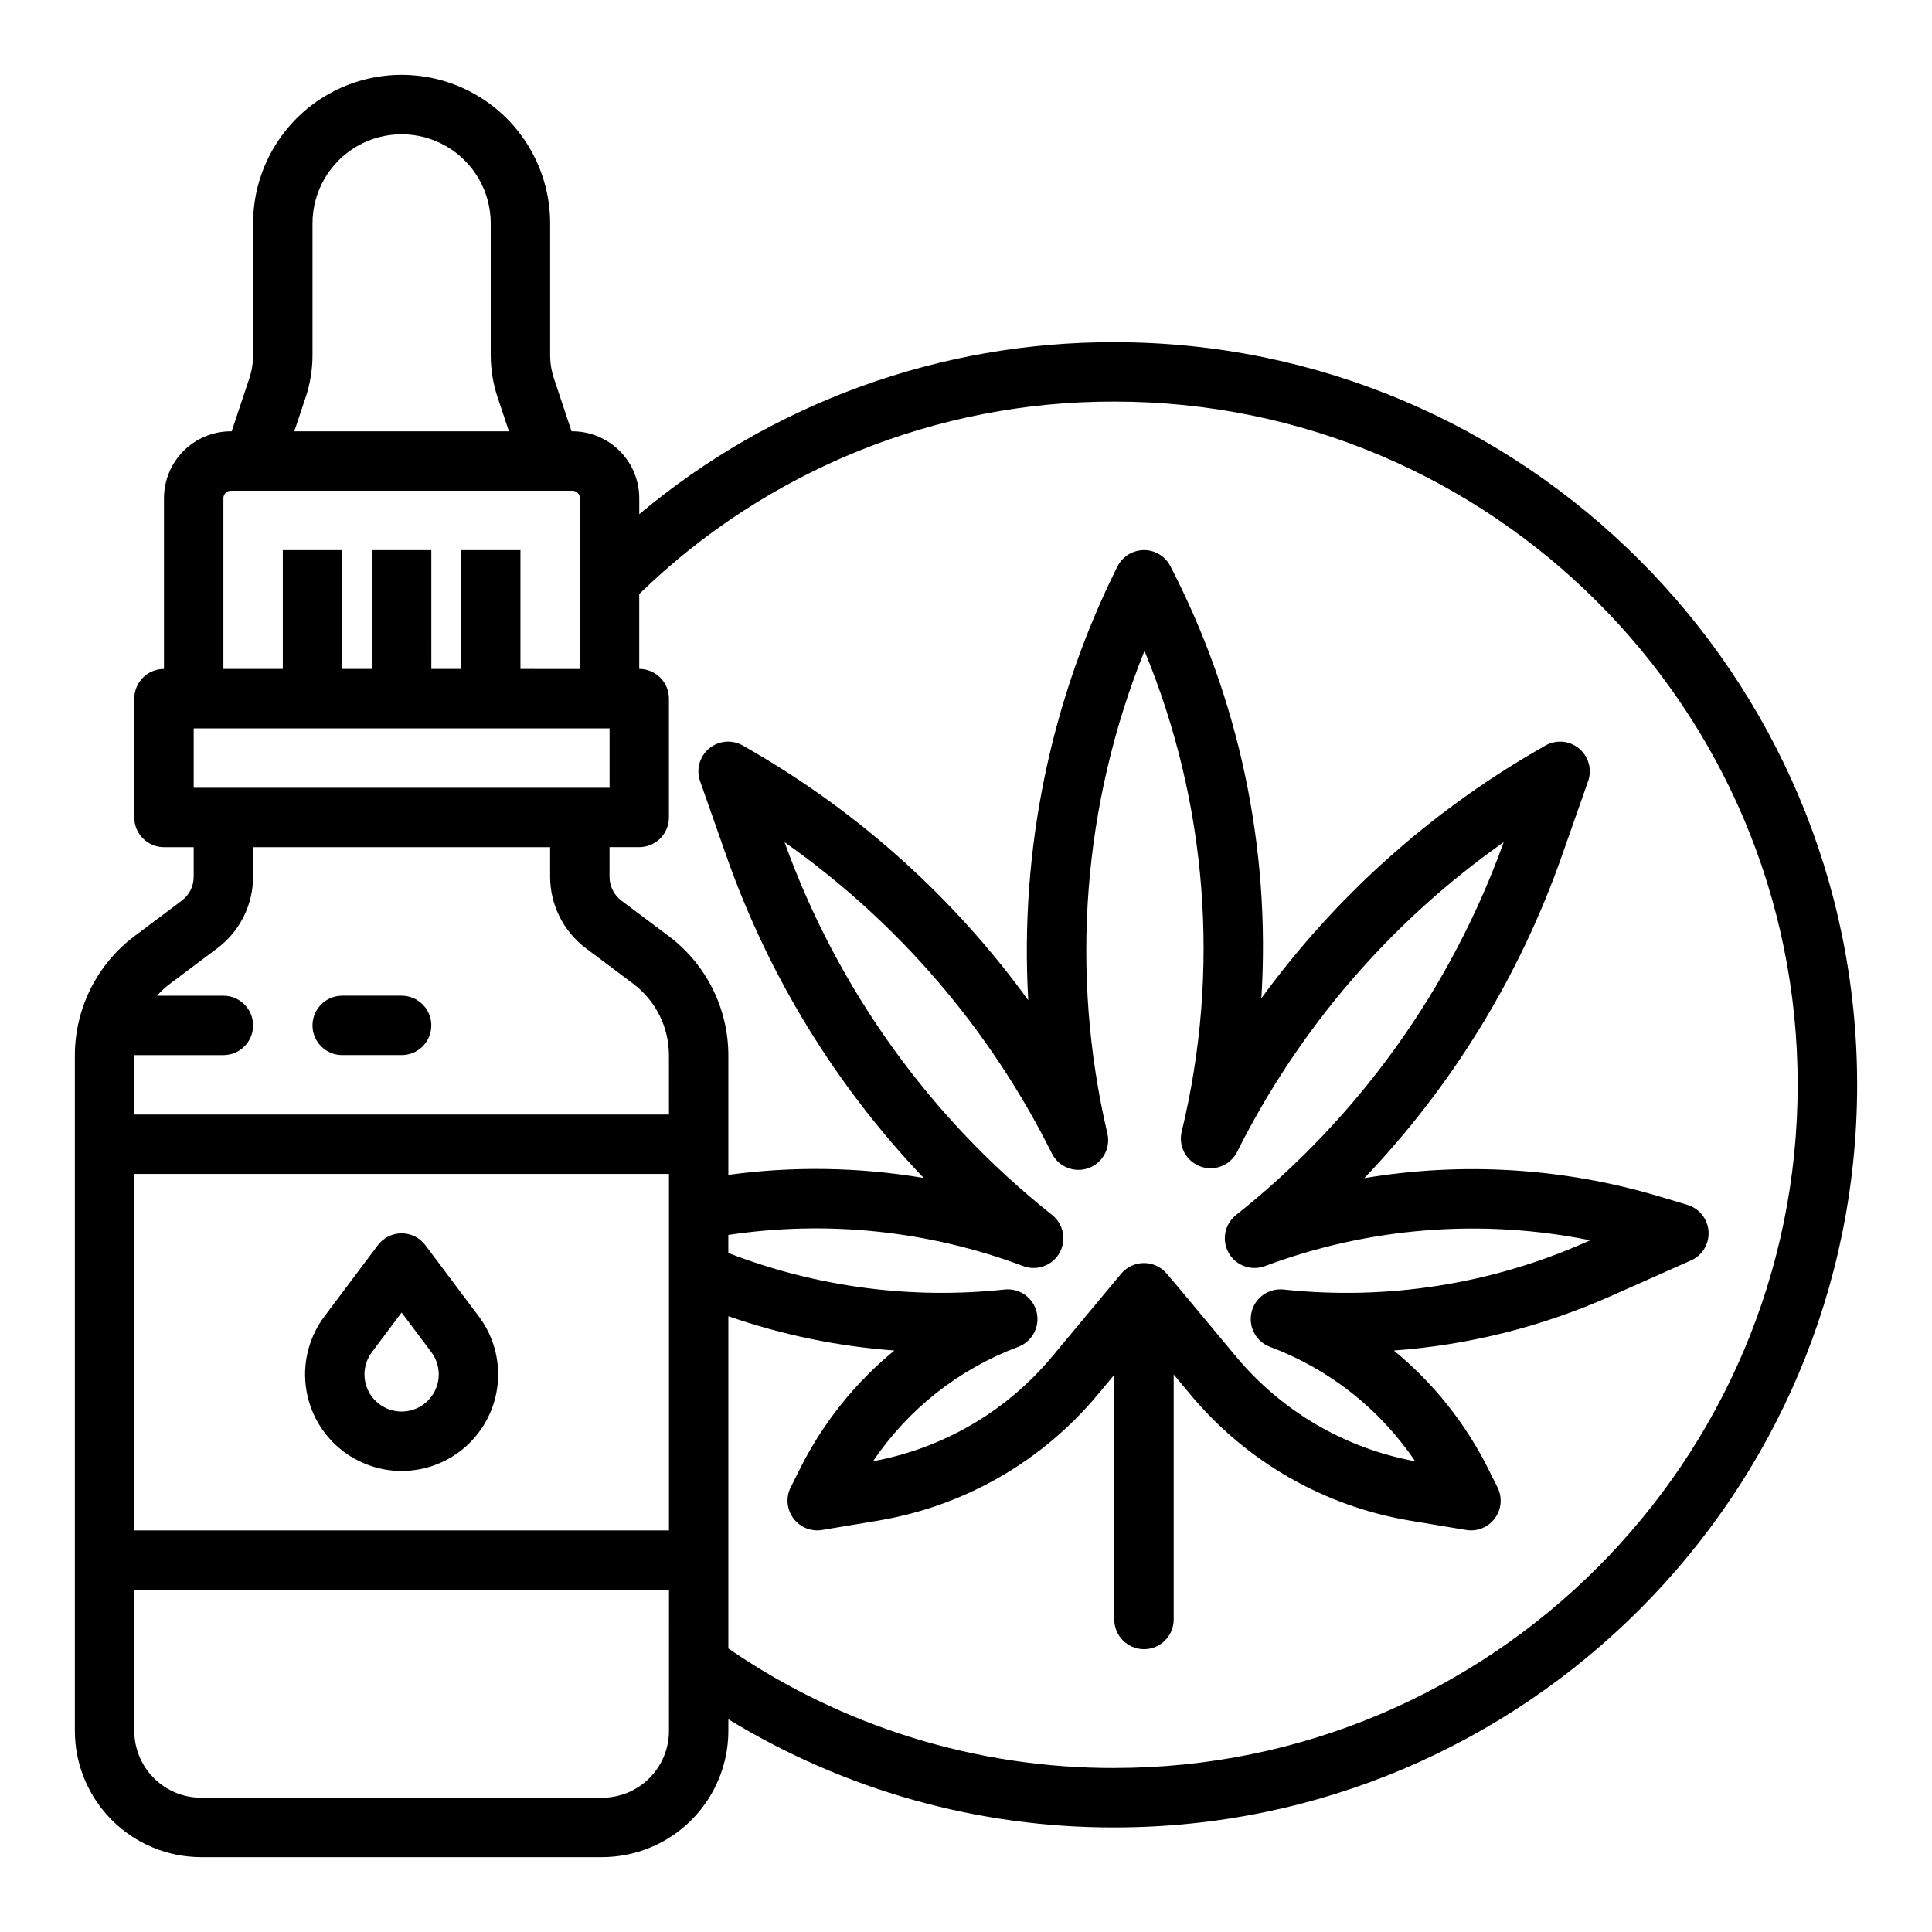 <?xml version="1.0" encoding="UTF-8"?>
<!-- Uploaded to: ICON Repo, www.svgrepo.com, Generator: ICON Repo Mixer Tools -->
<svg fill="#000000" width="800px" height="800px" version="1.1" viewBox="144 144 512 512" xmlns="http://www.w3.org/2000/svg">
 <g>
  <path d="m439.36 234.69c-46.047-0.133-90.656 16.008-125.95 45.574v-4.246c-0.004-4.699-1.875-9.199-5.195-12.52-3.32-3.32-7.82-5.188-12.516-5.195h-0.23l-4.664-13.992c-0.672-2.004-1.012-4.106-1.012-6.223v-34.887c0-14.062-7.5-27.059-19.68-34.09-12.176-7.031-27.18-7.031-39.359 0s-19.68 20.027-19.68 34.09v34.887c0 2.117-0.34 4.219-1.012 6.223l-4.664 13.992h-0.23c-4.695 0.008-9.195 1.875-12.516 5.195-3.32 3.32-5.188 7.82-5.195 12.52v45.266-0.004c-4.348 0-7.871 3.523-7.871 7.871v31.488c0 2.09 0.828 4.09 2.305 5.566 1.477 1.477 3.481 2.309 5.566 2.309h7.871v7.871c-0.004 2.477-1.168 4.805-3.148 6.297l-12.594 9.445c-9.887 7.453-15.715 19.109-15.746 31.488v179.09c0.012 8.871 3.539 17.375 9.812 23.645 6.269 6.273 14.773 9.801 23.645 9.812h106.27c8.871-0.012 17.375-3.539 23.645-9.812 6.273-6.269 9.801-14.773 9.812-23.645v-3.082c30.809 18.828 66.23 28.75 102.34 28.668 108.52 0 196.8-88.285 196.8-196.8s-88.285-196.8-196.8-196.8zm-214.36 14.602c1.203-3.613 1.82-7.394 1.816-11.203v-34.887c0-8.438 4.504-16.234 11.809-20.453 7.309-4.219 16.309-4.219 23.617 0 7.309 4.219 11.809 12.016 11.809 20.453v34.887c0 3.809 0.613 7.59 1.816 11.203l3.004 9.012h-56.875zm-21.797 26.727c0-1.09 0.879-1.969 1.965-1.969h90.531c0.52 0 1.02 0.207 1.391 0.574 0.367 0.371 0.578 0.871 0.578 1.395v45.266l-15.746-0.004v-31.488h-15.742v31.488h-7.871l-0.004-31.488h-15.742v31.488h-7.871v-31.488h-15.746v31.488h-15.742zm-7.871 61.008h110.21v15.742h-110.21zm125.95 265.68c-0.004 4.695-1.871 9.199-5.191 12.52-3.32 3.32-7.824 5.188-12.52 5.191h-106.27c-4.695-0.004-9.195-1.871-12.516-5.191-3.32-3.32-5.191-7.824-5.195-12.52v-37.391h141.7zm0-53.137h-141.7v-94.465h141.7zm0-110.21h-141.7v-15.746h23.617c4.348 0 7.871-3.523 7.871-7.871 0-4.348-3.523-7.871-7.871-7.871h-17.582c1.027-1.16 2.172-2.215 3.41-3.148l12.594-9.445 0.004-0.004c5.93-4.469 9.426-11.461 9.445-18.891v-7.871h78.719v7.871c0.02 7.43 3.516 14.422 9.449 18.891l12.594 9.445v0.004c5.934 4.473 9.43 11.461 9.445 18.891zm118.08 173.18c-36.539 0.09-72.238-10.961-102.34-31.68v-88.047c14.203 4.938 28.992 7.992 43.992 9.09-10.469 8.594-19.004 19.297-25.051 31.41l-2.426 4.856-0.004 0.004c-1.324 2.648-1.047 5.812 0.711 8.195 1.758 2.383 4.707 3.574 7.625 3.09l14.816-2.469v-0.004c22.773-3.797 43.426-15.637 58.207-33.371l4.402-5.281v64.848c0 4.348 3.527 7.871 7.875 7.871s7.871-3.523 7.871-7.871v-64.922l4.461 5.356c14.785 17.73 35.438 29.574 58.207 33.371l14.816 2.469v0.004c2.922 0.484 5.871-0.707 7.629-3.09 1.758-2.383 2.031-5.547 0.707-8.195l-2.43-4.856 0.004-0.004c-6.047-12.113-14.582-22.816-25.047-31.406 19.789-1.441 39.18-6.297 57.312-14.352l21.418-9.52h0.004c3.008-1.336 4.867-4.402 4.66-7.691-0.211-3.285-2.441-6.094-5.598-7.043l-7.586-2.277v0.004c-25.309-7.543-52.004-9.188-78.047-4.805 23.332-24.441 41.184-53.57 52.375-85.453l6.938-19.746h0.004c1.09-3.109 0.129-6.57-2.41-8.676-2.539-2.102-6.117-2.398-8.969-0.742l-2.379 1.379h-0.004c-28.57 16.559-53.379 38.891-72.832 65.578 2.488-39.66-5.848-79.25-24.121-114.54-1.352-2.641-4.086-4.281-7.051-4.238-2.957 0.027-5.652 1.707-6.977 4.352-17.766 35.598-25.91 75.223-23.625 114.94-19.512-26.914-44.453-49.43-73.211-66.098l-2.379-1.379c-2.852-1.652-6.434-1.355-8.973 0.746-2.539 2.102-3.5 5.562-2.406 8.676l6.938 19.746c11.184 31.859 29.02 60.977 52.328 85.41-17.121-2.891-34.578-3.168-51.777-0.824v-31.746c-0.031-12.379-5.856-24.035-15.746-31.488l-12.594-9.445c-1.977-1.492-3.144-3.82-3.148-6.297v-7.871h7.871c2.086 0 4.09-0.832 5.566-2.309 1.477-1.477 2.305-3.477 2.305-5.566v-31.488c0-2.086-0.828-4.09-2.305-5.566-1.477-1.473-3.481-2.305-5.566-2.305v-19.844c33.695-32.824 78.914-51.133 125.95-51.004 99.836 0 181.05 81.223 181.05 181.05 0 99.836-81.219 181.06-181.05 181.06zm-16.523-146.55c-32.375-25.695-56.938-59.918-70.93-98.809 30.098 21.191 54.445 49.543 70.848 82.492 1.785 3.574 5.965 5.246 9.719 3.887 3.758-1.355 5.902-5.312 4.988-9.199-9.973-42.617-6.539-87.277 9.84-127.87 16.695 40.355 20.145 84.965 9.855 127.41-0.93 3.891 1.203 7.859 4.957 9.227 3.758 1.371 7.945-0.293 9.734-3.867 16.406-32.773 40.68-60.973 70.645-82.078-13.992 38.895-38.555 73.113-70.93 98.809-3.035 2.414-3.863 6.672-1.953 10.043 1.91 3.375 5.992 4.852 9.617 3.492 27.523-10.289 57.379-12.656 86.18-6.84l-1.098 0.492c-25.145 11.16-52.789 15.492-80.141 12.559-3.941-0.426-7.586 2.148-8.5 6.008-0.918 3.859 1.18 7.797 4.891 9.188 15.664 5.859 29.105 16.453 38.465 30.309-18.562-3.402-35.344-13.207-47.43-27.699l-14.918-17.91-3.508-4.133h0.004c-1.496-1.762-3.691-2.777-6.004-2.777h-0.035c-2.324 0.008-4.527 1.043-6.016 2.828l-18.32 21.988c-12.086 14.496-28.867 24.297-47.43 27.699 9.355-13.855 22.801-24.449 38.465-30.305 3.711-1.395 5.809-5.332 4.891-9.191-0.914-3.856-4.559-6.43-8.5-6.008-24.828 2.656-49.926-0.664-73.211-9.68v-4.785c26.328-3.953 53.23-1.109 78.148 8.258 3.629 1.363 7.707-0.117 9.617-3.488 1.91-3.371 1.082-7.633-1.949-10.043z"/>
  <path d="m250.43 407.87h-15.742c-4.348 0-7.875 3.523-7.875 7.871 0 4.348 3.527 7.871 7.875 7.871h15.742c4.348 0 7.871-3.523 7.871-7.871 0-4.348-3.523-7.871-7.871-7.871z"/>
  <path d="m250.43 533.82c6.367 0 12.504-2.375 17.215-6.66 4.711-4.285 7.652-10.172 8.254-16.508 0.602-6.34-1.18-12.676-5-17.77l-14.168-18.895-0.004 0.004c-1.484-1.984-3.82-3.148-6.297-3.148-2.477 0-4.812 1.164-6.297 3.148l-14.172 18.891c-3.816 5.094-5.602 11.43-5 17.77 0.602 6.336 3.543 12.223 8.254 16.508 4.711 4.285 10.848 6.66 17.215 6.66zm-7.871-31.488 7.871-10.496 7.871 10.496c2.238 2.981 2.598 6.969 0.93 10.305-1.668 3.332-5.074 5.438-8.801 5.438-3.727 0-7.133-2.106-8.801-5.438-1.668-3.336-1.309-7.324 0.93-10.305z"/>
 </g>
</svg>